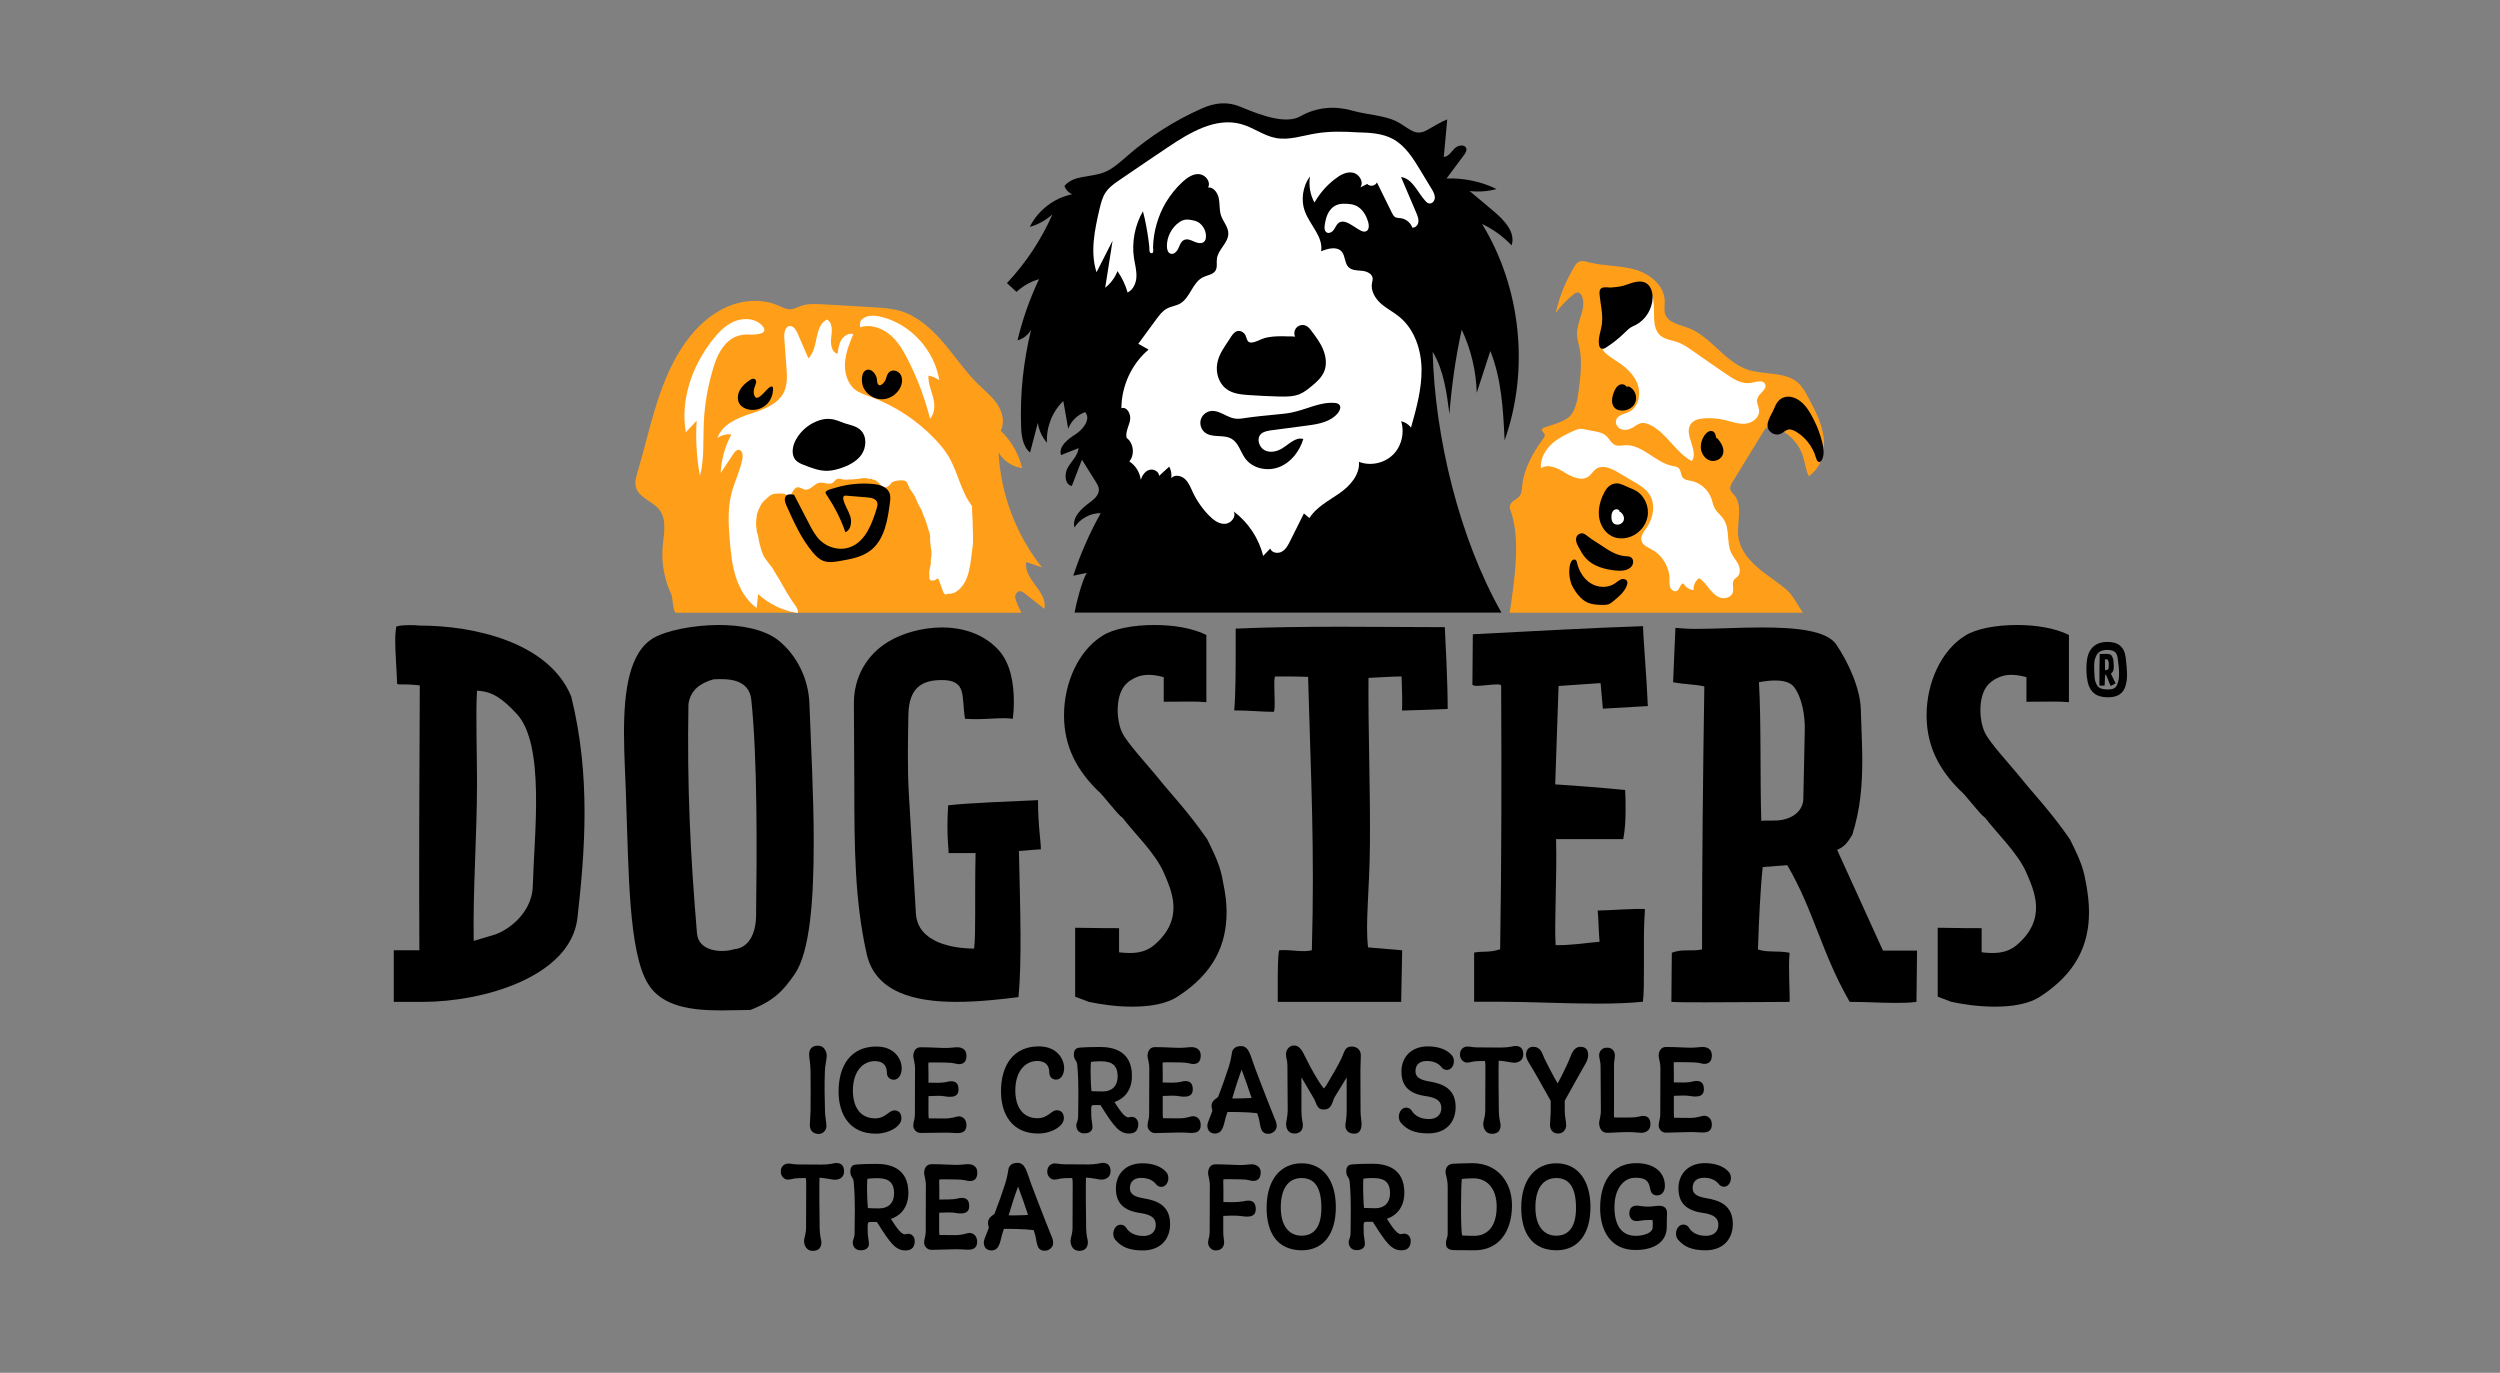 <svg xmlns="http://www.w3.org/2000/svg" xmlns:xlink="http://www.w3.org/1999/xlink" id="Layer_1" x="0px" y="0px" viewBox="0 0 173 95" xml:space="preserve"><rect x="0" y="0" width="173" height="95" fill="#808080" stroke="none"/><g>	<g>		<path d="M56.04,77.86c0-0.21,0.04-0.61,0.05-0.98c0.01-0.46,0.01-2.15,0-2.78c-0.01-0.54-0.1-0.95-0.1-1.12   c0-0.34,0.16-0.62,0.61-0.62c0.46,0,0.61,0.44,0.61,0.72c0,0.18-0.12,0.67-0.13,1.07c-0.03,0.92-0.02,1.84,0.01,2.77   c0.01,0.37,0.09,0.71,0.1,0.99c0,0.24-0.17,0.56-0.55,0.56C56.18,78.46,56.04,78.13,56.04,77.86z"></path>		<path d="M61.37,74.21c0-0.32-0.13-0.78-0.84-0.78c-0.8,0-1.51,0.69-1.51,2.04c0,1.08,0.47,1.92,1.54,1.92   c0.73,0,0.94-0.55,1.33-0.55c0.36,0,0.49,0.26,0.49,0.55c0,0.55-0.85,1.06-1.78,1.06c-1.78,0-2.57-1.3-2.57-2.92   c0-1.82,0.87-3.11,2.61-3.11c1.36,0,1.76,0.98,1.76,1.49c0,0.48-0.24,0.81-0.55,0.81C61.59,74.71,61.37,74.55,61.37,74.21z"></path>		<path d="M63.2,77.92c0-0.32,0.1-0.39,0.11-0.76l0.01-3.19c0.01-0.4-0.12-0.71-0.12-0.89c0-0.25,0.11-0.61,0.51-0.61   c0.36,0,0.65,0.01,1.59,0.05c0.43,0.01,0.75-0.05,0.93-0.05c0.24,0,0.65,0.08,0.65,0.58c0,0.47-0.24,0.59-0.54,0.59   c-0.17,0-0.32-0.11-0.9-0.11l-0.77-0.01c-0.17,0-0.32,0-0.42,0.01c-0.02,0.15,0,0.36,0,0.65l0,0.74c0.28,0.01,0.54,0.01,0.67,0.01   c0.53,0,0.69-0.11,0.87-0.11c0.31,0,0.54,0.11,0.54,0.58c0,0.48-0.39,0.5-0.64,0.5c-0.18,0-0.43-0.08-0.81-0.07l-0.63,0.02l0,1.19   c0,0.17,0.01,0.27,0.02,0.35c0.42,0.01,0.92,0.01,1.08,0.01c0.58,0,0.82-0.15,0.99-0.15c0.31,0,0.54,0.23,0.54,0.61   c0,0.51-0.39,0.55-0.64,0.55c-0.18,0-0.5-0.04-0.94-0.03L63.7,78.4C63.38,78.4,63.2,78.1,63.2,77.92z"></path>		<path d="M72.61,74.2c0-0.32-0.13-0.78-0.84-0.78c-0.8,0-1.51,0.69-1.51,2.04c0,1.08,0.47,1.92,1.54,1.92   c0.73,0,0.94-0.55,1.33-0.55c0.36,0,0.49,0.26,0.49,0.55c0,0.55-0.85,1.06-1.78,1.06c-1.78,0-2.57-1.3-2.57-2.92   c0-1.82,0.87-3.11,2.61-3.11c1.36,0,1.76,0.98,1.76,1.49c0,0.48-0.24,0.81-0.55,0.81C72.83,74.71,72.61,74.54,72.61,74.2z"></path>		<path d="M78.16,77.31c0.35-0.11,0.61,0.16,0.61,0.47c0,0.37-0.15,0.66-0.64,0.66c-0.69,0-1.06-0.51-1.98-1.97H75.7   c-0.14,0-0.19,0.04-0.19,0.28l0.01,0.53c0,0.16,0.08,0.49,0.08,0.74c0,0.19-0.17,0.41-0.56,0.41c-0.35,0-0.56-0.22-0.56-0.56   c0-0.2,0.13-0.24,0.13-0.69c0-1.11,0.06-2.06-0.06-3.46c-0.03-0.39-0.24-0.33-0.24-0.76c0-0.22,0.1-0.39,0.27-0.44   c0.23-0.06,1.25-0.07,1.54-0.07c0.95,0,2.21,0.3,2.21,2c0,1.15-0.69,1.64-1.21,1.81C77.56,76.94,77.87,77.4,78.16,77.31z    M76.32,75.53c0.58,0,1.02-0.33,1.02-1.05c0-0.99-0.69-1.04-1.27-1.04c-0.12,0-0.56,0.02-0.58,0.06   c-0.02,0.19-0.02,0.54-0.02,0.71c0,0.25,0.02,0.96,0.06,1.3C75.7,75.52,76.14,75.53,76.32,75.53z"></path>		<path d="M79.41,77.91c0-0.32,0.1-0.39,0.11-0.76l0.01-3.19c0.01-0.4-0.12-0.71-0.12-0.89c0-0.25,0.11-0.61,0.51-0.61   c0.36,0,0.65,0.01,1.59,0.05c0.43,0.01,0.75-0.05,0.93-0.05c0.24,0,0.65,0.08,0.65,0.58c0,0.47-0.24,0.59-0.54,0.59   c-0.17,0-0.32-0.11-0.9-0.11l-0.77-0.01c-0.17,0-0.32,0-0.42,0.01c-0.02,0.15,0,0.36,0,0.65l0,0.74c0.28,0.01,0.54,0.01,0.67,0.01   c0.53,0,0.69-0.11,0.87-0.11c0.31,0,0.54,0.11,0.54,0.58c0,0.48-0.39,0.5-0.64,0.5c-0.18,0-0.43-0.08-0.81-0.07l-0.63,0.02l0,1.19   c0,0.17,0.01,0.27,0.02,0.35c0.42,0.01,0.92,0.01,1.08,0.01c0.58,0,0.82-0.15,0.99-0.15c0.31,0,0.54,0.23,0.54,0.61   c0,0.51-0.39,0.55-0.64,0.55c-0.18,0-0.5-0.04-0.94-0.03l-1.59,0.04C79.59,78.4,79.41,78.1,79.41,77.91z"></path>		<path d="M87.77,78.46c-0.66,0-0.5-0.7-0.73-1.3l-0.05-0.13c-0.61-0.07-1.56-0.09-2.05-0.08l-0.07,0.21   c-0.19,0.55-0.18,1.28-0.8,1.28c-0.35,0-0.52-0.25-0.52-0.54c0-0.06,0.01-0.16,0.06-0.28l0.28-0.73c0.03-0.08-0.06-0.17-0.05-0.4   c0.02-0.38,0.43-0.51,0.46-0.6c0.27-0.71,0.5-1.34,0.73-2.06c0.17-0.53,0.2-0.92,0.24-1.08c0.11-0.26,0.32-0.36,0.62-0.36   c0.54,0,0.64,0.66,0.93,1.44c0.61,1.63,1.37,3.54,1.47,3.78c0.03,0.08,0.06,0.19,0.06,0.31C88.35,78.19,88.1,78.45,87.77,78.46z    M86.61,75.98c-0.21-0.64-0.44-1.3-0.69-1.96c-0.27,0.74-0.49,1.43-0.65,1.99C85.42,76.03,86.48,75.99,86.61,75.98z"></path>		<path d="M94.17,73.02c0,0.28-0.03,0.73-0.03,1l0.01,2.84c0,0.4,0.07,0.72,0.07,0.9c0,0.25-0.05,0.69-0.5,0.69   c-0.44,0-0.62-0.26-0.62-0.57c0-0.17,0.09-0.44,0.09-0.98l0-2.34l-0.82,1.34c-0.19,0.31-0.17,0.88-0.77,0.88   c-0.5,0-0.48-0.44-0.69-0.78l-0.85-1.45l0,2.34c0,0.54,0.1,0.78,0.1,0.95c0,0.31-0.14,0.6-0.58,0.6c-0.48,0-0.58-0.4-0.58-0.67   c0-0.18,0.11-0.53,0.11-0.93l-0.02-3.11c0-0.37-0.1-0.5-0.1-0.78c0-0.25,0.19-0.6,0.55-0.6c0.32,0,0.51,0.21,0.76,0.74   c0.21,0.41,0.47,0.97,0.99,1.79c0.11,0.17,0.24,0.35,0.32,0.44c0.09-0.08,0.21-0.26,0.3-0.43c0.17-0.28,0.74-1.26,0.88-1.57   c0.27-0.55,0.24-0.9,0.78-0.9C93.99,72.44,94.17,72.74,94.17,73.02z"></path>		<path d="M98.88,77.44c0.51,0,0.86-0.27,0.86-0.76c0-0.45-0.28-0.71-1.02-0.82c-1.2-0.16-1.74-0.69-1.74-1.71   c0-0.97,0.65-1.74,1.83-1.74c0.73,0,1.33,0.22,1.67,0.63c0.1,0.12,0.13,0.27,0.13,0.41c0,0.3-0.21,0.59-0.47,0.59   c-0.13,0-0.28-0.04-0.38-0.18c-0.16-0.21-0.46-0.44-1.03-0.44c-0.53,0-0.78,0.29-0.78,0.71c0,0.38,0.26,0.59,0.93,0.7   c0.98,0.16,1.85,0.52,1.85,1.78c0,1.06-0.68,1.82-1.89,1.82c-0.98,0-1.47-0.27-1.84-0.67c-0.15-0.13-0.2-0.32-0.2-0.48   c0-0.32,0.2-0.63,0.5-0.63c0.17,0,0.32,0.07,0.42,0.25C97.88,77.15,98.24,77.44,98.88,77.44z"></path>		<path d="M101.55,72.42c0.21,0,0.35,0.06,0.73,0.06l1.61,0.01c0.58,0,0.8-0.11,0.98-0.11c0.34,0,0.54,0.18,0.54,0.58   c0,0.44-0.35,0.58-0.64,0.58c-0.17,0-0.69-0.13-1.06-0.14c-0.02,0.15-0.01,2.64,0.01,3.51c0.01,0.54,0.12,0.78,0.12,0.95   c0,0.34-0.15,0.6-0.6,0.6c-0.46,0-0.6-0.42-0.6-0.7c0-0.18,0.14-0.49,0.14-0.89l0.01-2.92c0-0.26,0-0.38-0.03-0.53l-0.52,0.01   c-0.39,0.01-0.45,0.1-0.73,0.1c-0.22,0-0.48-0.22-0.48-0.55C101.03,72.59,101.3,72.42,101.55,72.42z"></path>		<path d="M109.65,73.72c-0.09,0.16-0.9,1.59-1.37,2.45v0.72c0,0.37,0.1,0.71,0.1,0.99c0,0.24-0.18,0.56-0.55,0.56   c-0.43,0-0.57-0.32-0.57-0.6c0-0.21,0.05-0.66,0.05-1.02v-0.64c-0.5-0.88-1.23-2.21-1.47-2.57c-0.1-0.16-0.24-0.4-0.24-0.61   c0-0.29,0.15-0.56,0.48-0.56c0.56,0,0.62,0.44,0.8,0.82c0.13,0.27,0.65,1.29,0.91,1.71c0.23-0.4,0.69-1.36,0.8-1.64   c0.18-0.42,0.29-0.89,0.8-0.89c0.33,0,0.51,0.2,0.51,0.57C109.91,73.27,109.75,73.57,109.65,73.72z"></path>		<path d="M111.75,73.03c0,0.21-0.06,0.35-0.06,0.72l0,2.93c0,0.29-0.02,0.5,0.01,0.65c0.09,0.01,0.94,0,1.13,0   c0.52,0,0.67-0.11,0.84-0.11c0.3,0,0.54,0.11,0.54,0.58c0,0.47-0.39,0.59-0.62,0.59c-0.2,0-0.5-0.05-0.87-0.05   c-0.73,0-1.14,0.05-1.5,0.05c-0.46,0-0.56-0.44-0.56-0.68c0-0.18,0.13-0.49,0.12-0.89l-0.02-3.08c-0.01-0.37-0.1-0.45-0.1-0.73   c0-0.22,0.17-0.51,0.52-0.51C111.59,72.48,111.75,72.78,111.75,73.03z"></path>		<path d="M114.78,77.9c0-0.32,0.1-0.39,0.11-0.76l0.01-3.19c0.01-0.4-0.12-0.71-0.12-0.89c0-0.25,0.11-0.61,0.51-0.61   c0.36,0,0.65,0.01,1.59,0.05c0.43,0.01,0.75-0.05,0.93-0.05c0.24,0,0.65,0.08,0.65,0.58c0,0.47-0.25,0.59-0.54,0.59   c-0.17,0-0.32-0.11-0.9-0.11l-0.77-0.01c-0.17,0-0.32,0-0.42,0.01c-0.02,0.15,0,0.36,0,0.65v0.74c0.28,0.01,0.54,0.01,0.67,0.01   c0.53,0,0.69-0.11,0.87-0.11c0.31,0,0.54,0.11,0.54,0.58c0,0.48-0.39,0.5-0.64,0.5c-0.18,0-0.43-0.08-0.81-0.07l-0.63,0.02V77   c0,0.17,0.01,0.27,0.02,0.35c0.42,0.01,0.92,0.01,1.08,0.01c0.58,0,0.82-0.15,0.99-0.15c0.31,0,0.54,0.23,0.54,0.61   c0,0.51-0.39,0.55-0.64,0.55c-0.18,0-0.5-0.04-0.94-0.03l-1.59,0.04C114.96,78.39,114.78,78.09,114.78,77.9z"></path>		<path d="M54.55,80.52c0.21,0,0.35,0.06,0.73,0.06l1.61,0.01c0.58,0,0.8-0.11,0.98-0.11c0.34,0,0.54,0.18,0.54,0.58   c0,0.44-0.35,0.58-0.64,0.58c-0.17,0-0.69-0.13-1.06-0.14c-0.02,0.15-0.01,2.64,0.01,3.51c0.01,0.54,0.12,0.78,0.12,0.95   c0,0.34-0.15,0.6-0.6,0.6c-0.46,0-0.6-0.42-0.6-0.7c0-0.18,0.14-0.49,0.14-0.89l0.01-2.92c0-0.26,0-0.38-0.03-0.53l-0.52,0.01   c-0.39,0.01-0.45,0.1-0.73,0.1c-0.22,0-0.48-0.22-0.48-0.55C54.03,80.69,54.3,80.52,54.55,80.52z"></path>		<path d="M62.69,85.4c0.35-0.11,0.61,0.16,0.61,0.47c0,0.37-0.15,0.66-0.64,0.66c-0.69,0-1.06-0.51-1.98-1.97h-0.45   c-0.14,0-0.19,0.04-0.19,0.28l0.01,0.53c0,0.16,0.08,0.49,0.08,0.74c0,0.19-0.17,0.41-0.56,0.41c-0.35,0-0.56-0.22-0.56-0.56   c0-0.2,0.13-0.24,0.13-0.69c0-1.11,0.06-2.06-0.06-3.46c-0.03-0.39-0.24-0.33-0.24-0.76c0-0.22,0.1-0.4,0.27-0.44   c0.23-0.06,1.25-0.07,1.54-0.07c0.95,0,2.21,0.3,2.21,2c0,1.15-0.69,1.64-1.21,1.81C62.09,85.03,62.41,85.49,62.69,85.4z    M60.85,83.62c0.58,0,1.02-0.33,1.02-1.05c0-0.99-0.69-1.04-1.27-1.04c-0.12,0-0.56,0.02-0.58,0.06C60,81.78,60,82.14,60,82.3   c0,0.25,0.02,0.96,0.06,1.3C60.23,83.62,60.67,83.62,60.85,83.62z"></path>		<path d="M63.95,86.01c0-0.32,0.1-0.39,0.11-0.76l0.01-3.19c0.01-0.4-0.12-0.71-0.12-0.89c0-0.25,0.11-0.61,0.51-0.61   c0.36,0,0.65,0.01,1.59,0.05c0.43,0.01,0.75-0.05,0.93-0.05c0.24,0,0.65,0.08,0.65,0.58c0,0.47-0.24,0.59-0.54,0.59   c-0.17,0-0.32-0.11-0.9-0.11l-0.77-0.01c-0.17,0-0.32,0-0.42,0.01c-0.02,0.15,0,0.36,0,0.65l0,0.74C65.27,83,65.53,83,65.66,83   c0.53,0,0.69-0.11,0.87-0.11c0.31,0,0.54,0.11,0.54,0.58c0,0.48-0.39,0.5-0.64,0.5c-0.18,0-0.43-0.08-0.81-0.07l-0.63,0.02l0,1.19   c0,0.17,0.01,0.27,0.02,0.35c0.42,0.01,0.92,0.01,1.08,0.01c0.58,0,0.82-0.15,0.99-0.15c0.31,0,0.54,0.23,0.54,0.61   c0,0.51-0.39,0.55-0.64,0.55c-0.18,0-0.5-0.04-0.94-0.03l-1.59,0.04C64.13,86.49,63.95,86.19,63.95,86.01z"></path>		<path d="M72.3,86.55c-0.66,0-0.5-0.7-0.73-1.3l-0.05-0.13c-0.62-0.07-1.56-0.09-2.05-0.08l-0.07,0.21   c-0.19,0.55-0.18,1.28-0.8,1.28c-0.35,0-0.52-0.24-0.52-0.54c0-0.06,0.01-0.16,0.06-0.28l0.28-0.73c0.03-0.08-0.06-0.17-0.05-0.4   c0.02-0.38,0.43-0.51,0.46-0.61c0.27-0.71,0.5-1.34,0.73-2.06c0.17-0.53,0.2-0.92,0.24-1.08c0.11-0.26,0.32-0.36,0.62-0.36   c0.54,0,0.64,0.66,0.93,1.44c0.61,1.63,1.37,3.54,1.47,3.78c0.03,0.08,0.06,0.19,0.06,0.31C72.89,86.28,72.63,86.55,72.3,86.55z    M71.14,84.07c-0.21-0.64-0.44-1.3-0.69-1.96c-0.27,0.74-0.49,1.43-0.65,1.99C69.95,84.12,71.02,84.09,71.14,84.07z"></path>		<path d="M72.99,80.51c0.21,0,0.35,0.06,0.73,0.06l1.61,0.01c0.58,0,0.8-0.11,0.98-0.11c0.34,0,0.54,0.18,0.54,0.58   c0,0.44-0.35,0.58-0.64,0.58c-0.17,0-0.69-0.13-1.06-0.14c-0.02,0.15-0.01,2.64,0.01,3.51c0.01,0.54,0.12,0.78,0.12,0.95   c0,0.34-0.15,0.6-0.6,0.61c-0.46,0-0.6-0.42-0.6-0.7c0-0.18,0.14-0.49,0.14-0.89l0.01-2.92c0-0.26,0-0.38-0.03-0.53l-0.52,0.01   c-0.39,0.01-0.45,0.1-0.73,0.1c-0.22,0-0.48-0.22-0.48-0.55C72.47,80.69,72.74,80.51,72.99,80.51z"></path>		<path d="M79.12,85.53c0.51,0,0.86-0.27,0.86-0.76c0-0.45-0.28-0.71-1.02-0.82c-1.2-0.16-1.74-0.69-1.74-1.71   c0-0.97,0.65-1.74,1.83-1.74c0.73,0,1.33,0.22,1.67,0.63c0.1,0.12,0.13,0.27,0.13,0.41c0,0.3-0.21,0.59-0.47,0.59   c-0.13,0-0.28-0.04-0.38-0.18c-0.16-0.21-0.47-0.44-1.03-0.44c-0.53,0-0.78,0.29-0.78,0.71c0,0.38,0.26,0.59,0.93,0.7   c0.99,0.16,1.85,0.52,1.85,1.79c0,1.06-0.68,1.82-1.89,1.82c-0.98,0-1.47-0.27-1.84-0.67c-0.15-0.13-0.2-0.32-0.2-0.48   c0-0.32,0.2-0.63,0.5-0.63c0.17,0,0.32,0.07,0.42,0.25C78.11,85.24,78.48,85.53,79.12,85.53z"></path>		<path d="M84.66,81.61c-0.02,0.15,0,0.36,0,0.65l0,0.92c0.25,0.01,0.5,0.01,0.63,0.01c0.65,0,0.91-0.11,1.07-0.11   c0.32,0,0.54,0.14,0.54,0.6c0,0.48-0.39,0.51-0.63,0.51c-0.18,0-0.51-0.08-1.03-0.07l-0.59,0.02l0,1.12   c0,0.37,0.06,0.51,0.06,0.72c0,0.24-0.14,0.55-0.58,0.55c-0.33,0-0.53-0.3-0.53-0.52c0-0.28,0.1-0.36,0.11-0.73l0.01-3.21   c0.01-0.4-0.12-0.71-0.12-0.89c0-0.25,0.11-0.61,0.5-0.61c0.37,0,0.69,0.01,1.63,0.05c0.39,0.01,0.7-0.05,0.89-0.05   c0.27,0,0.62,0.15,0.62,0.54c0,0.46-0.22,0.61-0.53,0.61c-0.18,0-0.32-0.11-0.85-0.11l-0.77-0.01   C84.94,81.6,84.76,81.6,84.66,81.61z"></path>		<path d="M87.65,83.58c0-1.94,0.96-3.08,2.43-3.08c1.46,0,2.36,1.16,2.36,3.03c0,1.8-0.81,2.99-2.36,2.99   C88.38,86.51,87.65,85.3,87.65,83.58z M88.63,83.55c0,1.31,0.59,1.96,1.44,1.96c0.95,0,1.37-0.73,1.37-1.92   c0-1.36-0.43-2.07-1.37-2.07C89.12,81.53,88.63,82.29,88.63,83.55z"></path>		<path d="M97.01,85.39c0.35-0.11,0.61,0.16,0.61,0.47c0,0.37-0.15,0.66-0.64,0.66c-0.69,0-1.06-0.51-1.98-1.97h-0.45   c-0.14,0-0.19,0.04-0.19,0.28l0.01,0.53c0,0.16,0.08,0.49,0.08,0.74c0,0.19-0.17,0.41-0.56,0.41c-0.35,0-0.56-0.22-0.56-0.56   c0-0.2,0.13-0.24,0.13-0.69c0-1.11,0.06-2.06-0.06-3.46c-0.03-0.39-0.24-0.33-0.24-0.76c0-0.22,0.1-0.39,0.27-0.44   c0.23-0.06,1.25-0.07,1.54-0.07c0.95,0,2.21,0.3,2.21,2c0,1.15-0.69,1.64-1.21,1.81C96.41,85.02,96.73,85.48,97.01,85.39z    M95.17,83.61c0.58,0,1.02-0.33,1.02-1.05c0-0.99-0.69-1.04-1.27-1.04c-0.12,0-0.56,0.02-0.58,0.06   c-0.01,0.19-0.01,0.54-0.01,0.71c0,0.25,0.02,0.96,0.06,1.3C94.55,83.6,94.99,83.61,95.17,83.61z"></path>		<path d="M104.63,83.41c0,1.79-0.89,3.11-2.59,3.11l-1.4-0.01c-0.58,0-0.58-0.34-0.58-0.49c0-0.27,0.12-0.36,0.12-0.67l0-3.22   c0-0.55-0.15-0.86-0.15-1.02c0-0.31,0.17-0.56,0.53-0.58c0.22-0.01,0.95-0.04,1.32-0.04C103.65,80.49,104.63,81.82,104.63,83.41z    M101.18,85.49c0.1,0.02,0.67,0.03,0.84,0.03c0.86,0,1.55-0.6,1.55-2.02c0-1.25-0.66-1.96-1.6-1.96c-0.24,0-0.65,0.02-0.81,0.04   C101.1,81.89,101.06,85.05,101.18,85.49z"></path>		<path d="M105.27,83.58c0-1.94,0.96-3.08,2.43-3.08c1.46,0,2.36,1.16,2.36,3.03c0,1.8-0.81,2.99-2.36,2.99   C106,86.51,105.27,85.29,105.27,83.58z M106.25,83.55c0,1.31,0.59,1.96,1.44,1.96c0.95,0,1.37-0.73,1.37-1.92   c0-1.36-0.43-2.07-1.37-2.07C106.74,81.53,106.25,82.29,106.25,83.55z"></path>		<path d="M115.34,84.88c0.02,0.97-0.75,1.62-2.17,1.62c-1.72,0-2.44-1.35-2.44-2.9c0-1.79,0.8-3.11,2.51-3.11   c1.28,0,1.97,0.68,1.97,1.56c0,0.44-0.23,0.67-0.54,0.67c-0.22,0-0.41-0.09-0.48-0.46c-0.1-0.62-0.4-0.76-1.04-0.76   c-0.74,0-1.43,0.69-1.43,2.03c0,1.23,0.47,1.99,1.47,1.99c0.61,0,1.12-0.22,1.17-0.52c0.02-0.18,0.02-0.46-0.01-0.58l-0.45,0.01   c-0.32,0.01-0.42,0.07-0.68,0.07c-0.17,0-0.47-0.13-0.47-0.53c0-0.48,0.33-0.54,0.52-0.54c0.2,0,0.42,0.07,0.73,0.07   c0.29,0,0.61-0.06,0.82-0.06c0.32,0,0.54,0.14,0.54,0.52C115.36,84.12,115.33,84.58,115.34,84.88z"></path>		<path d="M118.05,85.52c0.51,0,0.86-0.27,0.86-0.76c0-0.45-0.28-0.71-1.02-0.82c-1.2-0.16-1.74-0.69-1.74-1.71   c0-0.97,0.65-1.74,1.83-1.74c0.73,0,1.33,0.22,1.67,0.63c0.1,0.12,0.13,0.27,0.13,0.41c0,0.3-0.2,0.59-0.46,0.59   c-0.13,0-0.28-0.04-0.38-0.18c-0.16-0.21-0.47-0.44-1.03-0.44c-0.53,0-0.78,0.29-0.78,0.71c0,0.38,0.26,0.59,0.93,0.7   c0.98,0.16,1.85,0.52,1.85,1.79c0,1.06-0.68,1.82-1.89,1.82c-0.98,0-1.47-0.27-1.84-0.67c-0.15-0.13-0.2-0.32-0.2-0.48   c0-0.32,0.2-0.63,0.5-0.63c0.17,0,0.32,0.07,0.42,0.25C117.04,85.23,117.4,85.52,118.05,85.52z"></path>	</g></g><g>	<g>		<path fill="#FF9E18" d="M122.57,40c-1.03-0.73-2.14-1.63-2.28-2.9c-0.11-0.98,0.35-2.13-0.29-2.86c-0.09-0.11-0.21-0.2-0.25-0.33   c-0.07-0.2,0.05-0.41,0.16-0.59c0.7-1.15,1.41-2.29,2.11-3.44c0.08-0.13,0.17-0.26,0.3-0.32c0.12-0.05,0.26-0.02,0.39,0.01   c0.95,0.26,1.75,1.04,2.05,1.99c0.15,0.46,0.19,0.96,0.41,1.39c0.83-0.55,1.15-1.66,1.03-2.66c-0.12-1-0.6-1.91-1.07-2.79   c-0.18-0.34-0.37-0.69-0.65-0.96c-0.9-0.86-2.36-0.57-3.54-0.96c-1.61-0.54-2.57-2.34-4.17-2.91c-0.59-0.21-1.36-0.35-1.55-0.96   c-0.08-0.28-0.01-0.57-0.02-0.86c-0.01-1.09-1.03-1.91-2.07-2.2c-1.03-0.29-2.14-0.23-3.18-0.5c-0.24-0.06-0.5-0.14-0.72-0.02   c-0.13,0.07-0.21,0.2-0.28,0.32c-0.6,0.98-1.04,2.07-1.29,3.2c0.36-0.49,0.78-0.93,1.26-1.3c0.09-0.07,0.19-0.13,0.3-0.11   c0.11,0.02,0.18,0.12,0.23,0.21c0.4,0.83-0.35,1.77-0.32,2.7c0.01,0.31,0.1,0.61,0.17,0.91c0.19,0.94,0.08,1.9-0.04,2.85   c-0.08,0.62-0.16,1.26-0.52,1.77c-0.33,0.46-1.14,0.65-1.92,0.92c-0.1,0.04-0.15,0.17-0.08,0.25c0.15,0.21,0.26,0.23,0.04,0.52   c-0.72,0.98-1.34,2.09-1.45,3.31c-0.02,0.21-0.03,0.43-0.14,0.6c-0.2,0.29-0.66,0.39-0.71,0.74c-0.02,0.13,0.03,0.25,0.07,0.37   c0.7,1.96,0.23,4.95-0.08,7.01h20.29c-0.37-0.53-0.67-1.2-1.16-1.62C123.27,40.51,122.92,40.25,122.57,40z"></path>		<path fill="#FFFFFF" d="M110.87,22.83c-0.08,0.42-0.19,0.88-0.01,1.27c0.15,0.33,0.47,0.53,0.77,0.73   c0.65,0.42,1.32,0.9,1.64,1.62s0.16,1.71-0.54,2.05c-0.33,0.16-0.78,0.21-0.89,0.56c-0.09,0.26,0.1,0.56,0.36,0.65   c0.26,0.09,0.54,0.02,0.78-0.12c0.18-0.11,0.35-0.25,0.55-0.3c0.23-0.06,0.48,0.02,0.69,0.13c1.13,0.57,1.73,1.89,2.85,2.49   c0.51-0.72-0.57-1.82-0.08-2.55c0.2-0.3,0.59-0.39,0.94-0.41c0.47-0.03,0.94,0,1.4,0.11c0.48,0.11,0.95,0.3,1.44,0.26   s1-0.42,0.96-0.92c-0.02-0.27-0.2-0.53-0.13-0.79c0.1-0.4,0.7-0.65,0.55-1.02c-0.14-0.33-0.62-0.17-0.96-0.1   c-0.63,0.13-1.24-0.26-1.78-0.63c-0.75-0.52-1.51-1.04-2.26-1.57c-0.36-0.25-0.72-0.5-1.14-0.64c-0.37-0.12-0.78-0.16-1.09-0.41   c-0.91-0.74-0.02-2.55-0.93-3.3c-0.41-0.34-1.02-0.28-1.53-0.12c-0.3,0.09-0.59,0.2-0.89,0.27c-0.17,0.04-0.41,0.04-0.56,0.15   c-0.18,0.14-0.09,0.4-0.07,0.59c0.03,0.31,0.04,0.63,0.03,0.95C110.97,22.14,110.93,22.49,110.87,22.83z"></path>		<path d="M122.57,29.93c0.19,0.15,0.46,0.18,0.67,0.08c0.19-0.09,0.34-0.26,0.54-0.29c0.16-0.02,0.31,0.05,0.45,0.12   c0.69,0.39,1.22,1.07,1.44,1.85c0.04,0.13,0.1,0.29,0.23,0.28c0.08-0.01,0.14-0.08,0.18-0.16c0.18-0.36,0.12-0.8,0.02-1.19   c-0.14-0.56-0.34-1.11-0.61-1.62c-0.23-0.45-0.49-0.91-0.89-1.22c-0.29-0.23-0.67-0.39-1.05-0.31c-0.43,0.08-0.64,0.44-0.79,0.82   C122.56,28.78,121.98,29.48,122.57,29.93z"></path>		<path d="M110.72,20.06c-0.04,0.1-0.04,0.21-0.03,0.32c0.06,0.68,0.25,1.36,0.16,2.04c-0.06,0.48-0.27,0.95-0.2,1.42   c0.01,0.1,0.05,0.21,0.14,0.27c0.12,0.07,0.27,0,0.38-0.08c0.45-0.29,0.87-0.63,1.26-1.01c0.13-0.12,0.25-0.25,0.4-0.35   c0.12-0.08,0.26-0.13,0.39-0.2c0.68-0.36,1.13-1.12,1.14-1.89c0-0.37-0.12-0.77-0.42-0.97c-0.23-0.15-0.53-0.15-0.8-0.09   s-0.52,0.17-0.79,0.25c-0.3,0.08-0.61,0.11-0.91,0.13C111.22,19.89,110.82,19.81,110.72,20.06z"></path>		<path d="M112.54,26.76c-0.08-0.18-0.34-0.21-0.51-0.11c-0.17,0.1-0.27,0.29-0.34,0.47c-0.15,0.36-0.23,0.84,0.05,1.11   c0.12,0.12,0.3,0.17,0.47,0.18c0.37,0.02,0.77-0.17,0.93-0.51c0.21-0.42-0.01-0.99-0.44-1.16"></path>		<path d="M118.76,30.34c-0.02-0.19-0.06-0.4-0.23-0.49c-0.2-0.1-0.43,0.07-0.56,0.25c-0.2,0.29-0.32,0.65-0.26,1   c0.06,0.35,0.3,0.67,0.63,0.77c0.33,0.1,0.74-0.07,0.87-0.39c0.17-0.41-0.11-0.87-0.41-1.19"></path>		<path fill="#FFFFFF" d="M107.47,30.64c-0.52,0.44-0.9,1.09-0.84,1.77c0.49-0.34,1.14-0.03,1.65,0.29c0.5,0.31,1.17,0.62,1.65,0.27   c0.19-0.14,0.31-0.37,0.5-0.51c0.46-0.33,1.08-0.05,1.56,0.24c0.36,0.21,0.72,0.42,1.07,0.63c0.41,0.24,0.83,0.49,1.08,0.88   c0.44,0.68,0.28,1.62-0.18,2.29c-0.19,0.28-0.45,0.58-0.37,0.91c0.08,0.33,0.45,0.47,0.74,0.63c0.72,0.4,1.2,1.21,1.2,2.04   c0,0.2-0.02,0.41,0.06,0.59s0.32,0.32,0.48,0.2c0.19-0.13,0.21-0.51,0.43-0.49c0.14,0.25,0.41,0.43,0.7,0.46   c-0.04-0.32,0.12-0.66,0.38-0.83c0.29,0.18,0.5,0.47,0.71,0.74c0.22,0.27,0.47,0.53,0.8,0.62c0.33,0.09,0.75-0.07,0.83-0.4   c0.07-0.29-0.1-0.63,0.09-0.87c0.06-0.08,0.16-0.13,0.23-0.2c0.21-0.21,0.18-0.58,0.05-0.85c-0.13-0.27-0.35-0.5-0.48-0.77   c-0.35-0.72-0.09-1.65-0.52-2.32c-0.18-0.29-0.48-0.5-0.64-0.8c-0.11-0.21-0.15-0.44-0.22-0.66c-0.22-0.61-0.76-1.09-1.39-1.22   c-0.21-0.04-0.45-0.06-0.59-0.23c-0.16-0.19-0.11-0.51-0.3-0.67c-0.1-0.09-0.25-0.1-0.38-0.13c-1.21-0.21-2.11-1.52-3.33-1.44   c-0.21,0.01-0.43,0.07-0.64,0c-0.31-0.11-0.44-0.48-0.7-0.69c-0.2-0.16-0.47-0.22-0.72-0.27c-0.24-0.05-0.49-0.09-0.73-0.14   c-0.17-0.03-0.33-0.06-0.49,0c-0.37,0.14-0.74,0.33-1.08,0.51C107.88,30.34,107.66,30.48,107.47,30.64z"></path>		<path d="M100.15,8.26c-0.08,0.87-0.16,1.73-0.24,2.6c0.33-0.02,0.52-0.36,0.75-0.59c0.23-0.23,0.72-0.31,0.81,0.01   c0.04,0.17-0.07,0.33-0.17,0.46c-0.4,0.54-0.8,1.07-1.2,1.61c1.19-0.04,2.39,0.21,3.46,0.73c-0.6,0.17-1.24,0.21-1.86,0.14   c0.57,0.48,1.14,0.96,1.7,1.43c0.71,0.6,1.5,1.45,1.2,2.33c-0.58-0.62-1.28-1.12-2.04-1.48c2.7,4.41,3.29,10.09,1.56,14.97   c-0.1-2.09-0.21-4.24-0.99-6.18c-0.31,0.96-0.63,1.93-0.94,2.89c-0.04-1.51-0.4-3.01-1.04-4.37c-0.42,1.92-0.7,3.87-0.85,5.84   c-0.19-1.49-0.39-3.03-1.16-4.31c0.15,5.92,1.85,12.92,4.76,18.05H74.36c0.13-0.7,0.49-2.13,0.84-2.75   c-0.31,0.07-0.62,0.13-0.93,0.2c0.49-1.5,1.13-2.95,1.9-4.33c-0.72-0.01-1.43,0.38-1.82,0.99c-0.17-0.7,0.47-1.3,1.05-1.72   c0.32-0.23,0.68-0.55,0.64-0.95c-0.02-0.17-0.11-0.32-0.2-0.47c-0.32-0.52-0.65-1.03-0.97-1.55c-0.23,0.61-0.47,1.21-0.7,1.82   c-0.5-0.1-0.53-0.85-0.27-1.29c0.26-0.44,0.69-0.82,0.74-1.33c-0.41,0.16-0.82,0.32-1.22,0.48c-0.18-0.61,0.48-1.1,1.01-1.44   c0.53-0.34,1.08-1.06,0.66-1.53c-0.53,0.18-0.97,0.62-1.17,1.15c-0.11-0.64-0.23-1.28-0.34-1.92c-0.77,0.74-1.19,1.82-1.13,2.89   c-0.34-0.39-0.56-0.87-0.63-1.38c-0.18,0.68-0.36,1.37-0.54,2.05c-0.51-0.42-0.6-1.16-0.62-1.83c-0.08-2.24,0.16-4.48,0.69-6.65   c-0.21,0.35-0.55,0.62-0.94,0.72c0.35-1.46,0.85-2.88,1.49-4.23c-0.58,0.16-1.12,0.47-1.56,0.88c-0.22-0.2-0.44-0.4-0.66-0.61   c1.31-1.39,2.38-3.01,3.15-4.76c-0.45,0.41-0.99,0.71-1.57,0.87c0.57-1.15,1.69-2.01,2.94-2.26c-0.25-0.1-0.45-0.31-0.54-0.57   c0.61-0.75,1.78-0.59,2.68-0.92c0.65-0.24,1.17-0.73,1.69-1.18c1.54-1.34,3.29-2.45,5.15-3.27c0.9-0.4,1.78-0.49,2.69-0.1   c1.53,0.65,3.16,1.19,4.11,0.65c1.23-0.7,2.52-0.71,3.66-0.38c0.87,0.25,2.13,0.31,2.96,0.71c0.39,0.19,0.72,0.47,1.11,0.67   c0.33,0.17,0.64,0.16,0.97-0.01C99.15,8.79,99.61,8.48,100.15,8.26z"></path>		<path d="M111.02,34.07c-0.27,0.51-0.43,1.09-0.37,1.66s0.39,1.13,0.9,1.38c0.34,0.17,0.74,0.18,1.1,0.09   c0.67-0.17,1.23-0.75,1.36-1.44c0.13-0.69-0.2-1.45-0.8-1.8c-0.13-0.08-0.27-0.13-0.41-0.19c-0.29-0.11-0.63-0.33-0.95-0.32   C111.45,33.48,111.21,33.71,111.02,34.07z"></path>		<path fill="#FFFFFF" d="M112.07,35.36c-0.07-0.15-0.29-0.15-0.41-0.04c-0.12,0.11-0.15,0.29-0.15,0.45c0,0.14,0.02,0.28,0.1,0.39   c0.19,0.26,0.66,0.15,0.75-0.15c0.1-0.3-0.17-0.65-0.48-0.68c-0.02,0-0.05,0-0.06,0.02c-0.01,0.02,0.02,0.05,0.03,0.03"></path>		<path d="M109.22,37.83c0.15,0.28,0.3,0.56,0.52,0.8c0.51,0.56,1.3,0.77,2.05,0.85c0.41,0.04,0.9,0.02,1.14-0.32   c0.12-0.18,0.12-0.47-0.06-0.59c-0.11-0.08-0.26-0.07-0.39-0.08c-0.65-0.05-1.2-0.43-1.72-0.78c-0.27-0.18-0.55-0.34-0.81-0.54   c-0.17-0.13-0.38-0.34-0.62-0.24C108.93,37.1,109.05,37.53,109.22,37.83z"></path>		<path fill="#FFFFFF" d="M92.3,15.9c0.12-0.17,0.19-0.39,0.37-0.5c0.26-0.16,0.6,0.01,0.86,0.17c0.16,0.1,0.33,0.21,0.49,0.31   c0.17,0.1,0.37,0.21,0.54,0.11c0.19-0.11,0.18-0.4,0.12-0.62c-0.11-0.39-0.32-0.78-0.65-1.02c-0.31-0.23-0.72-0.26-1.09-0.25   c-0.7,0.01-1.09,0.53-1.22,1.2c-0.04,0.2-0.13,0.56,0.02,0.73C91.91,16.23,92.19,16.06,92.3,15.9z"></path>		<path fill="#FFFFFF" d="M81.63,15.36c-0.55,0.37-0.9,1.04-0.88,1.71c0.01,0.19,0.06,0.41,0.24,0.48c0.23,0.09,0.45-0.14,0.55-0.36   s0.18-0.49,0.41-0.59c0.23-0.1,0.48,0.03,0.71,0.13c0.23,0.1,0.53,0.16,0.69-0.03c0.07-0.08,0.1-0.2,0.1-0.31   c0.02-0.33-0.13-0.66-0.36-0.88c-0.24-0.23-0.52-0.27-0.83-0.31C82.03,15.17,81.82,15.23,81.63,15.36z"></path>		<path fill="#FFFFFF" d="M81.84,12.58c0.32-0.29,0.72-0.57,1.15-0.53s0.82,0.54,0.61,0.92c0.38-0.03,0.66,0.37,0.74,0.75   c0.08,0.38,0.03,0.78,0.14,1.15c0.14,0.45,0.52,0.82,0.52,1.29c0,0.65-0.71,1.1-0.79,1.74c-0.04,0.28,0.05,0.59-0.1,0.83   c-0.17,0.28-0.55,0.3-0.85,0.45c-0.74,0.35-0.89,1.42-1.6,1.83c-0.29,0.16-0.63,0.19-0.92,0.35c-0.31,0.17-0.52,0.46-0.73,0.74   c-0.41,0.56-0.83,1.12-1.24,1.69c0.24,0.13,0.47,0.27,0.71,0.4c-1.17,0.99-1.87,2.51-1.88,4.06c0.39-0.14,0.68,0.42,0.6,0.83   s-0.33,0.81-0.24,1.22c0.49,0.36,0.58,1.16,0.19,1.63c0.43,0.28,0.73,0.76,0.79,1.27c0.1-0.3,0.29-0.59,0.58-0.68   c0.29-0.1,0.68,0.1,0.69,0.41c0.23-0.21,0.47-0.43,0.7-0.64c0.13,0.24,0.18,0.52,0.14,0.79c0.25-0.26,0.69-0.17,0.95,0.07   c0.26,0.24,0.39,0.59,0.54,0.91c0.29,0.61,0.68,1.17,1.15,1.64c0.3,0.3,0.66,0.57,1.08,0.55c0.41-0.02,0.8-0.49,0.6-0.86   c1,0.75,1.74,1.85,2.04,3.08c0.16-0.17,0.33-0.34,0.49-0.51c0.11,0.31,0.54,0.37,0.81,0.21c0.28-0.16,0.44-0.47,0.58-0.76   c0.31-0.63,0.62-1.25,0.94-1.88c0.13,0.11,0.25,0.21,0.38,0.32c0.48-0.76,1.32-1.19,2.06-1.7s1.44-1.29,1.37-2.19   c0.78,0.3,1.72,0.11,2.33-0.47c0.61-0.58,0.84-1.53,0.59-2.34c0.27,0.06,0.52,0.22,0.68,0.44c0.37-1.31,0.74-2.65,0.73-4.01   s-0.48-2.79-1.53-3.65c-0.41-0.34-0.9-0.58-1.29-0.93s-0.71-0.88-0.61-1.41c0.02-0.1,0.05-0.21,0.05-0.31   c-0.02-0.34-0.41-0.51-0.74-0.54c-0.33-0.03-0.71-0.02-0.94-0.26c-0.27-0.28-0.21-0.76-0.46-1.06c-0.33-0.39-0.95-0.23-1.43-0.03   c0.16-0.99-0.75-1.79-1.11-2.73c-0.31-0.8-0.17-1.77,0.34-2.45c-0.1,0.62,0.01,1.26,0.31,1.81c0.36-0.64,0.85-1.2,1.43-1.64   c0.36-0.28,0.79-0.52,1.23-0.43s0.78,0.65,0.51,1.02c0.16-0.08,0.32-0.16,0.48-0.24c0.18,0.21,0.57,0.14,0.67-0.11   c0.35,0.7,0.69,1.41,1.04,2.11c0.05,0.1,0.11,0.21,0.2,0.28c0.12,0.08,0.28,0.07,0.42,0.09c0.35,0.05,0.67,0.31,0.79,0.65   c0.21,0.03,0.4-0.18,0.42-0.39c0.03-0.21-0.06-0.42-0.14-0.62c-0.35-0.83-0.71-1.66-1.06-2.49c0.79,0.11,1.13,1.04,1.67,1.64   c0.08,0.09,0.17,0.18,0.29,0.19c0.21,0.03,0.38-0.2,0.38-0.41c0-0.21-0.11-0.41-0.22-0.59c-0.26-0.43-0.52-0.86-0.78-1.29   c-0.5-0.83-1.05-1.71-1.9-2.17c-0.74-0.4-1.6-0.44-2.44-0.46C93,9.1,92,9.07,91.02,9.24c-0.91,0.15-1.82,0.48-2.73,0.31   c-0.85-0.16-1.56-0.73-2.39-0.96c-1.77-0.5-3.57,0.58-5.1,1.61c-1.1,0.74-2.2,1.48-3.29,2.23c-0.37,0.25-0.76,0.52-1.01,0.9   c-0.23,0.35-0.32,0.76-0.42,1.16c-0.33,1.43-0.65,2.95-0.2,4.35c0.37-0.73,0.74-1.45,1.11-2.18c-0.17,1.08-0.34,2.17-0.51,3.25   c0.38-0.3,0.68-0.7,0.85-1.15c0.31,0.45,0.55,0.95,0.7,1.48c0.39-0.18,0.59-0.65,0.61-1.08c0.02-0.44-0.1-0.87-0.17-1.3   c-0.16-1.11,0.06-2.27,0.62-3.24c0.17,0.64,0.29,1.29,0.38,1.95c0.02,0.16,0.04,0.33,0.06,0.49c0.01,0.1-0.01,0.34,0.06,0.42   c0.04,0.05,0.15,0.06,0.19,0c0.05-0.07,0.01-0.28,0.01-0.37c0.03-1.09,0.34-2.18,0.9-3.12C81.01,13.47,81.39,12.99,81.84,12.58z"></path>		<path d="M109.4,41.38c0.16,0.15,0.34,0.27,0.54,0.35c0.29,0.11,0.61,0.12,0.92,0.13c0.16,0,0.32,0,0.47-0.05   c0.11-0.05,0.21-0.12,0.3-0.2c0.38-0.31,0.78-0.64,0.95-1.1c0.03-0.09,0.06-0.19,0.02-0.28c-0.06-0.15-0.27-0.2-0.42-0.14   s-0.27,0.18-0.41,0.27c-0.49,0.35-1.19,0.32-1.7,0c-0.29-0.18-0.53-0.45-0.69-0.76c-0.09-0.15-0.15-0.32-0.21-0.49   c-0.04-0.11-0.04-0.34-0.17-0.38c-0.32-0.09-0.39,0.48-0.4,0.67c-0.03,0.34,0.03,0.69,0.14,1.02   C108.9,40.77,109.12,41.11,109.4,41.38z"></path>		<path d="M84.87,26.92c0.44,0.33,1.01,0.38,1.56,0.42c0.7,0.05,1.41,0.08,2.12,0.1c0.46,0.01,0.94,0.01,1.37-0.16   c0.32-0.13,0.59-0.35,0.86-0.57c0.34-0.28,0.68-0.59,0.85-1c0.2-0.47,0.13-1.02-0.06-1.5c-0.19-0.48-0.5-0.89-0.81-1.3   c-0.1-0.14-0.21-0.28-0.37-0.36c-0.21-0.11-0.48-0.06-0.65,0.1s-0.22,0.44-0.12,0.66c-0.02-0.04-0.45-0.03-0.51-0.03   c-0.18-0.01-0.36-0.02-0.53-0.01c-0.34,0-0.69,0.03-1.02,0.11c-0.31,0.08-0.6,0.28-0.91,0.32c-0.37,0.05-0.35-0.27-0.47-0.51   c-0.1-0.2-0.37-0.35-0.59-0.27c-0.22,0.08-0.36,0.32-0.48,0.51c-0.35,0.54-0.78,1.08-0.88,1.74   C84.12,25.8,84.34,26.53,84.87,26.92z"></path>		<path fill="#FF9E18" d="M45.86,37.78c0.08-0.85,0.29-1.8-0.21-2.48c-0.46-0.62-1.43-0.83-1.64-1.58c-0.1-0.36,0.01-0.74,0.12-1.09   c0.91-3.08,1.46-6.38,3.34-8.98c0.73-1.01,1.66-1.89,2.79-2.39c1.12-0.51,2.45-0.61,3.59-0.12c0.28,0.12,0.56,0.28,0.87,0.26   c0.24-0.01,0.46-0.14,0.68-0.22c0.5-0.18,1.04-0.15,1.57-0.12c1.14,0.07,2.28,0.13,3.42,0.2c0.66,0.04,1.33,0.08,1.96,0.27   c1.18,0.37,2.14,1.25,2.95,2.2c0.81,0.95,1.51,2,2.4,2.87c0.46,0.45,0.97,0.85,1.32,1.38c0.35,0.53,0.53,1.25,0.23,1.83   c0.73,0.69,1.25,1.6,1.48,2.58c-0.67-0.09-1.28-0.49-1.63-1.08c0.15,2.89,1.22,5.72,3.01,7.96c-0.36-0.13-0.73-0.26-1.09-0.38   c-0.22,1.18,1.51,2.07,1.25,3.24c-0.46-0.36-0.92-0.72-1.38-1.08c-0.08-0.06-0.17-0.13-0.27-0.14c-0.2-0.02-0.37,0.19-0.37,0.4   c-0.01,0.21,0.34,0.91,0.44,1.09H46.76c-0.2-0.09-0.21-1.07-0.3-1.26c-0.15-0.32-0.28-0.65-0.37-0.99   C45.87,39.39,45.79,38.58,45.86,37.78z"></path>		<path d="M83.09,29.05c-0.08,0.31,0.03,0.67,0.28,0.87c0.51,0.42,1.32,0.11,1.88,0.46c0.46,0.28,0.59,0.89,0.91,1.33   c0.51,0.72,1.55,0.93,2.36,0.61c0.82-0.32,1.41-1.09,1.67-1.94c-0.52-0.16-0.98,0.35-1.45,0.64c-0.37,0.23-0.85,0.34-1.24,0.13   c-0.38-0.21-0.56-0.8-0.25-1.11c0.18-0.18,0.45-0.22,0.7-0.26c0.83-0.11,1.66-0.22,2.49-0.33c0.79-0.1,1.66-0.25,2.16-0.89   c0.12-0.16,0.21-0.39,0.09-0.54c-0.08-0.11-0.23-0.13-0.36-0.14c-1-0.07-1.93,0.46-2.92,0.66c-0.32,0.07-0.64,0.1-0.96,0.13   c-0.84,0.08-1.68,0.16-2.52,0.29c-0.26,0.04-0.5,0.02-0.74-0.06c-0.4-0.14-0.75-0.41-1.18-0.46   C83.62,28.39,83.21,28.63,83.09,29.05z"></path>		<path fill="#FFFFFF" d="M54.79,41.55c-0.43-0.63-0.76-1.33-1.18-1.97c-0.05-0.07-0.08-0.14-0.12-0.21   c-0.05-0.11-0.14-0.18-0.21-0.28c-0.11-0.14-0.21-0.29-0.32-0.43c-0.23-0.31-0.32-0.76-0.42-1.13c-0.04-0.15-0.05-0.29-0.08-0.45   c-0.02-0.1-0.07-0.19-0.09-0.29c-0.01-0.08,0-0.16-0.02-0.24c-0.06-0.28-0.02-0.53,0.01-0.82c0.03-0.27,0.18-0.58,0.31-0.81   c0.13-0.24,0.31-0.35,0.5-0.53c0.14-0.14,0.32-0.23,0.53-0.23c0.21,0,0.45-0.04,0.64,0.04c0.09,0.04,0.16,0.06,0.25,0.08   c0.05,0.01,0.04,0.07,0.11,0.04c0.03-0.02,0.06-0.12,0.08-0.16c0.08-0.17,0.24-0.47,0.47-0.44c0.24,0.03,0.4,0.24,0.67,0.14   c0.26-0.09,0.42-0.31,0.67-0.42c0.21-0.09,0.43-0.02,0.64,0.02c0.08,0.01,0.24,0.02,0.32-0.01c0.16-0.06,0.26-0.29,0.43-0.32   c0.11-0.02,0.22,0.02,0.32,0.05c0.09,0.02,0.19,0.01,0.28,0.01c0.27,0,0.52-0.02,0.78-0.05c0.17-0.02,0.32-0.06,0.5-0.06   c0.1,0,0.17,0.04,0.27,0.06c0.05,0.01,0.11-0.02,0.16-0.01c0.05,0.01,0.05,0.04,0.1,0.06c0.06,0.02,0.1,0,0.17,0.04   c0.05,0.03,0.11,0.08,0.16,0.11c0.14,0.09,0.23,0.26,0.37,0.34c0.11,0.06,0.19,0.07,0.29,0.02c0.07-0.04,0.16-0.1,0.21-0.16   c0.06-0.07,0.1-0.15,0.19-0.19c0.08-0.04,0.19-0.06,0.28-0.08c0.16-0.04,0.52-0.06,0.64,0.05c0.14,0.13,0.16,0.33,0.25,0.49   c0.11,0.17,0.24,0.33,0.34,0.51c0.1,0.2,0.18,0.43,0.28,0.63c0.08,0.16,0.19,0.29,0.24,0.46c0.05,0.15,0.11,0.29,0.17,0.44   c0.15,0.32,0.21,0.7,0.34,1.03c0.06,0.15,0.04,0.31,0.04,0.46c0,0.19,0.04,0.36,0.05,0.55c0.01,0.13,0.06,0.23,0.05,0.36   c0,0.14-0.01,0.25-0.04,0.38c-0.03,0.14,0.01,0.29-0.02,0.44c-0.03,0.13-0.05,0.25-0.08,0.38c-0.03,0.12-0.01,0.26-0.01,0.38   c0,0.08-0.01,0.26,0.06,0.32c0.05,0.04,0.27,0.02,0.33,0c0.05-0.02,0.09-0.1,0.15-0.1c0.12-0.01,0.08,0.03,0.12,0.11   c0.1,0.22,0.17,0.47,0.26,0.7c0.03,0.08,0.09,0.25,0.19,0.28c0.06,0.01,0.08-0.03,0.13-0.04c0.07-0.02,0.14,0,0.21-0.01   c0.11-0.02,0.27-0.06,0.37-0.12c1.02-0.65,1.01-2.05,1.17-3.13c0.07-0.47,0.01-0.98,0.01-1.45c0-0.47-0.05-0.92-0.05-1.38   c-0.79-1.01-1-2.46-1.69-3.54c-0.24-0.38-0.54-0.73-0.85-1.06c-1.25-1.32-2.8-2.34-4.5-2.96c-0.36-0.13-0.74-0.25-1.04-0.48   c-0.54-0.42-0.75-1.17-0.71-1.87c0.05-0.69,0.31-1.35,0.58-1.99c-0.32-0.08-0.66,0.13-0.83,0.41s-0.22,0.63-0.26,0.96   c-0.43-0.1-0.5-0.69-0.44-1.14c0.06-0.44,0.1-1.01-0.29-1.23c-0.92,0.43-0.56,1.98-1.29,2.69c-0.25-0.58-0.5-1.15-0.75-1.73   c-0.11-0.24-0.28-0.53-0.54-0.51c-0.33,0.03-0.4,0.48-0.38,0.82c0.05,0.67,0.1,1.35,0.15,2.02c0.04,0.57,0.08,1.16-0.15,1.68   c-0.4,0.9-1.44,1.26-2.36,1.56c-0.92,0.3-1.95,0.74-2.26,1.67c0.27-0.2,0.62-0.29,0.96-0.24c-0.44,0.81-0.7,1.73-0.74,2.66   c0.29-0.44,0.58-0.88,0.87-1.31c0.09-0.14,0.22-0.3,0.38-0.29c0.26,0.02,0.3,0.38,0.25,0.64c-0.17,0.85-0.58,1.64-0.78,2.48   c-0.24,1.03-0.18,2.1-0.09,3.15c0.07,0.86,0.16,1.74,0.43,2.56c0.27,0.82,0.73,1.61,1.43,2.11c0.03-0.32,0.07-0.64,0.1-0.96   c0.76,0.7,1.73,1.16,2.74,1.31C55.3,42.18,54.94,41.77,54.79,41.55z"></path>		<path d="M56.75,29.07c-0.7,0.21-1.31,0.7-1.67,1.35c-0.25,0.45-0.35,1.06-0.01,1.43c0.15,0.16,0.36,0.25,0.57,0.33   c0.53,0.21,1.08,0.42,1.64,0.4c0.27-0.01,0.54-0.07,0.8-0.15c0.58-0.18,1.17-0.46,1.53-0.96c0.35-0.5,0.39-1.27-0.05-1.7   c-0.3-0.29-0.73-0.36-1.11-0.48c-0.32-0.11-0.61-0.26-0.95-0.29C57.25,28.96,56.99,29,56.75,29.07z"></path>		<path d="M58.5,36.83c0.39-0.16,0.46-0.7,0.34-1.1c-0.13-0.4-0.39-0.76-0.48-1.17c-0.02-0.08-0.02-0.17,0.04-0.23   c0.05-0.04,0.11-0.04,0.17-0.03c0.48,0.04,0.97,0.08,1.45,0.12c0.28,0.02,0.61,0.09,0.69,0.37c0.03,0.13,0,0.26-0.04,0.39   c-0.33,1.07-0.78,2.27-1.81,2.67c-0.71,0.28-1.57,0.07-2.12-0.47c-0.33-0.33-0.56-0.76-0.77-1.17c-0.34-0.66-0.68-1.31-1.02-1.97   c-0.19-0.04-0.41-0.07-0.55,0.07c-0.16,0.17-0.08,0.45,0.02,0.67c0.51,1.14,1.03,2.3,1.83,3.25c0.2,0.24,0.43,0.47,0.72,0.58   c0.36,0.14,0.76,0.08,1.15,0.01c0.76-0.13,1.55-0.27,2.15-0.75c0.94-0.75,1.16-2.08,1.31-3.28c0.03-0.23,0.06-0.47-0.03-0.68   c-0.17-0.43-0.69-0.58-1.14-0.62c-0.87-0.08-1.75,0.01-2.59,0.26c-0.19,0.06-0.46,0.11-0.62,0.22c-0.16,0.11-0.01,0.26,0.07,0.38   c0.24,0.36,0.46,0.74,0.66,1.13C58.14,35.9,58.34,36.36,58.5,36.83z"></path>		<path d="M61.29,26.26c0.06-0.18,0.1-0.38,0.24-0.51c0.23-0.21,0.63-0.1,0.79,0.17c0.16,0.27,0.12,0.62-0.02,0.9   c-0.24,0.48-0.75,0.81-1.28,0.81s-1.05-0.33-1.27-0.81c-0.16-0.33-0.21-1.21,0.33-1.24c0.19-0.01,0.35,0.14,0.45,0.28   c0.06,0.09,0.11,0.19,0.14,0.3c0.03,0.12,0.01,0.26,0.06,0.38C60.89,26.87,61.23,26.43,61.29,26.26z"></path>		<path d="M52.24,26.24c-0.12-0.08-0.27,0-0.38,0.08c-0.27,0.19-0.53,0.41-0.68,0.71S51,27.7,51.19,27.97   c0.12,0.17,0.31,0.28,0.5,0.34c0.45,0.14,0.97,0.02,1.32-0.29c0.26-0.22,0.42-0.55,0.47-0.89c0.02-0.13,0.07-0.47-0.15-0.37   c-0.2,0.09-0.37,0.34-0.53,0.49c-0.1,0.09-0.2,0.19-0.32,0.25c-0.18,0.09-0.27-0.06-0.31-0.23c-0.04-0.21,0.01-0.39,0.09-0.59   C52.31,26.55,52.39,26.34,52.24,26.24z"></path>		<path fill="#FFFFFF" d="M59.61,22.14c0,0.06,0,0.12,0,0.19C59.61,22.27,59.61,22.2,59.61,22.14c-0.09,0.06-0.13,0.41-0.09,0.51   c0.69-0.23,1.48,0.03,2.05,0.5c0.57,0.47,0.95,1.13,1.28,1.79c0.65,1.28,1.15,2.63,1.51,4.03c0.35-0.37,0.34-0.97,0.21-1.47   s-0.35-0.99-0.32-1.51c0.27,0.05,0.53,0.16,0.75,0.32c-0.34-2.08-1.98-3.88-4-4.38C60.51,21.81,59.94,21.78,59.61,22.14z"></path>		<path fill="#FFFFFF" d="M50.47,23.56c-0.62,0.5-0.94,1.29-1.16,2.07c-0.35,1.2-0.56,2.44-0.61,3.69   c-0.05,1.21,0.04,2.45-0.26,3.62c-0.24-1.26-0.31-2.55-0.23-3.83c-0.25,0.27-0.5,0.53-0.75,0.8c-0.39-2.25,0.44-4.59,1.84-6.38   c0.41-0.52,0.89-1.02,1.49-1.28c0.65-0.28,1.57-0.25,2.02,0.37c0.42,0.58-0.79,0.54-1.07,0.53   C51.28,23.14,50.83,23.27,50.47,23.56z"></path>	</g>	<g>		<path d="M29.25,69.33c-0.75,0-1.37,0-2,0v-3.57h1.77c-0.03-4.91,0-13.29,0.03-18.33c-0.56-0.07-0.98-0.07-1.24-0.07   c-0.26,0-0.33,0-0.33-0.07c-0.03-0.95-0.13-2.09-0.13-2.98c0-0.39,0.03-0.72,0.07-0.95c0.16-0.07,0.52-0.1,0.92-0.1   c0.23,0,0.46,0,0.72,0.03c3.73,0,8.93,1.15,10.47,4.91c0.69,2.81,0.92,5.46,0.92,8.02c0,2.55-0.23,4.98-0.49,7.3   C39.49,67.6,33.44,69.33,29.25,69.33z M35.76,49.4c-0.98-1.05-1.7-1.57-2.75-1.6c-0.1,1.47,0,4.42,0,6.28   c0,3.73-0.29,7.46-0.23,11.03l1.54-0.46c1.31-0.52,2.52-1.8,2.55-3.34C36.97,57.68,37.73,51.53,35.76,49.4z"></path>		<path d="M56.31,58.3c0,3.96-0.26,7.56-1.31,9.1c-0.75,1.08-1.37,1.83-3.08,2.49c-0.62,0-1.31,0.03-2,0.03   c-2,0-4.09-0.23-5.07-1.83c-1.37-2.19-1.34-8.02-1.51-12.34c-0.03-1.51-0.16-3.3-0.16-5.04c0-2.91,0.36-5.66,2.13-6.61   c0.85-0.46,2.65-0.85,4.45-0.85c1.54,0,3.11,0.29,4.09,1.05c1.31,1.05,2.09,2.68,2.16,4.35C56.11,51.47,56.31,55,56.31,58.3z    M51.99,48.42c-0.16-1.44-1.6-1.47-2.62-1.41c-0.92,0.26-1.6,0.75-1.73,1.73c-0.1,5.73,0.13,10.34,0.59,15.84   c0.1,1.28,1.73,1.37,2.55,1.11c1.21-0.1,1.54-1.41,1.54-2.29C52.38,59.06,52.42,52.51,51.99,48.42z"></path>		<path d="M70.51,58.89c0.1,4.32,0.2,7.66-0.03,10.11c-1.28,0.16-2.78,0.33-4.29,0.33c-2.88,0-5.63-0.65-6.22-3.34   c-0.82-3.66-0.85-7.33-0.85-11.55c0-1.8-0.03-3.8-0.03-5.79c0-1.83,0.92-3.37,2.39-4.25c0.98-0.59,2.36-0.98,3.7-0.98   c1.44,0,2.88,0.43,3.93,1.57c0.82,0.92,1.05,2.29,1.05,3.6c0,0.39-0.03,0.79-0.07,1.15c-0.88-0.13-1.9,0.1-3.31,0   c-0.26-1.54,0.16-2.68-1.6-2.68c-1.31,0-2.29,0.46-2.32,2.42c-0.03,1.7-0.07,3.8,0.03,5.4l0.49,8.34   c0.13,2.03,2.59,2.42,4.03,2.42c0.13-1.11,0.03-3.21,0.1-6.61h-1.87c0.03-0.23-0.16-1.11-0.03-3.3c1.18-0.16,4.75-0.29,6.22-0.36   c0,1.73,0.2,2.88,0.2,3.4C71.66,58.8,71.17,58.83,70.51,58.89z"></path>		<path d="M84.88,63.12c0,2.29-0.92,4.22-3.31,5.79c-0.85,0.59-2.06,0.75-3.24,0.75c-1.11,0-2.16-0.16-2.98-0.33l-0.95-0.36V64.2   c0.65,0,1.21,0.03,3.04,0.03v1.67c0.88,0.1,1.73,0.1,2.45-0.52c2.13-1.83,1.15-3.8,0.65-4.98c-0.59-1.37-2.06-2.75-2.85-3.8   c-0.43-0.29-1.34-1.6-1.77-1.93c-1.37-1.37-2.29-2.98-2.29-5.17c0-2.26,1.01-4.48,2.65-5.5c0.75-0.49,2.16-0.75,3.6-0.75   c1.28,0,2.62,0.2,3.6,0.69v4.65c-0.75-0.07-1.54-0.03-2.95-0.03v-1.7c-0.85-0.23-1.64-0.29-2.45,0.33   c-0.95,0.72-0.85,2.62-0.43,3.5c0.36,0.75,1.7,2.16,2.62,3.3c0.65,0.82,1.96,2.19,3.27,4.09c0.85,1.7,0.95,2.13,1.15,3.24   C84.81,61.94,84.88,62.53,84.88,63.12z"></path>		<path d="M97.02,49.17c0.03-0.75,0-1.31-0.03-2.36c-0.65,0-1.54,0.07-2.29,0.1c-0.03,3.6,0.13,7.53,0.1,11.52   c-0.03,3.24-0.33,5.46-0.13,7.13l2.36,0.2l-0.07,3.57h-8.54c0-0.23,0-0.62,0-1.08c0-0.95,0-2.13,0.1-2.49   c0.79-0.07,1.57,0.16,2.26,0c0.2-7.1-0.07-12.04-0.26-18.92c-0.65-0.03-1.6-0.03-2.26-0.03c-0.2,0,0.07,2.42-0.13,2.45   c-0.65,0-1.8-0.1-2.72-0.1c0.1-1.18,0.1-3.04,0.1-4.32c0-0.65,0-1.15,0-1.34c2.23-0.1,4.78-0.13,7.3-0.13   c2.52,0,5.04,0.03,7.17,0.03c0.03,0.65,0.2,3.66,0.2,5.66C99.8,49.08,97.41,49.17,97.02,49.17z"></path>		<path d="M110.92,49.04l-0.16-1.77l-2.91,0.2v0.1l-0.23,6.71c1.18,0.07,3.63,0.26,4.84,0.39c0.03,0.46,0.03,0.92,0.03,1.37   c0,0.65-0.03,1.34-0.16,2.03h-4.65c0.07,2.59-0.13,5.89-0.03,7.33c0.98,0.03,1.87-0.13,3.04-0.23c-0.07-0.75-0.07-1.6-0.13-2.16   c0.56,0,2.78-0.16,3.27-0.1c-0.03,0.43-0.07,1.18-0.07,2.06c0,0.62,0,1.31,0,1.96c0,0.98,0,1.87-0.07,2.39   c-0.98,0.1-2.03,0.13-3.17,0.13c-2.26,0-4.71-0.13-6.71-0.13h-1.8v-3.4c0.65-0.13,0.98,0.03,1.8-0.23   c0.1-6.06,0.1-12.37,0.07-18.23c0-0.07-0.1-0.1-0.29-0.1c-0.36,0-1.01,0.1-1.37,0.1c-0.2,0-0.33-0.03-0.33-0.1   c0-0.92,0.03-2.59,0.03-3.47c3.14-0.16,8.51-0.46,11.78-0.56c0,0.72,0.26,3.67,0.33,5.53L110.92,49.04z"></path>		<path d="M132.62,69.33c-0.52,0.07-1.01,0.07-1.51,0.07c-0.98,0-1.9-0.07-3.11-0.07c-1.96-3.4-2.45-6.25-4.32-9.46l-1.7,0.13   c-0.16,1.47-0.26,3.63-0.33,5.7c0.62,0.23,1.34,0.07,2.19,0.23c-0.1,0.95,0.03,2.81,0,3.4c-0.98,0-3.63,0.03-5.73,0.03   c-1.05,0-1.96,0-2.45-0.03c0-0.75,0.03-2.65,0.03-3.4c0.75-0.29,1.34-0.07,2.09-0.23c0-6.02,0.07-12.37,0.16-18.2   c-0.72-0.16-1.34-0.13-2.16-0.29c0.03-0.98,0.13-2.85,0.16-3.76c0.39,0.03,0.88,0.07,1.41,0.07c1.34,0,2.98-0.1,4.58-0.1   c2.32,0,4.48,0.2,5.14,1.18c0.82,1.21,1.67,3.04,1.7,4.52c0.03,1.24,0.1,2.39,0.1,3.47c0,1.77-0.13,3.4-0.69,5.17   c-0.23,0.36-0.43,0.79-1.05,1.05l3.17,6.97h2.36L132.62,69.33z M124.17,47.57c-0.43-0.62-1.64-0.52-2.45-0.36   c0.16,2.81,0.07,6.51,0.16,9.59c0.36-0.03,0.75,0,1.18-0.03c1.05-0.1,1.7-0.69,1.73-1.47l0.1-4.68   C124.93,49.44,124.66,48.23,124.17,47.57z"></path>		<path d="M144.56,63.12c0,2.29-0.92,4.22-3.3,5.79c-0.85,0.59-2.06,0.75-3.24,0.75c-1.11,0-2.16-0.16-2.98-0.33l-0.95-0.36V64.2   c0.65,0,1.21,0.03,3.04,0.03v1.67c0.88,0.1,1.73,0.1,2.45-0.52c2.13-1.83,1.15-3.8,0.65-4.98c-0.59-1.37-2.06-2.75-2.85-3.8   c-0.43-0.29-1.34-1.6-1.77-1.93c-1.37-1.37-2.29-2.98-2.29-5.17c0-2.26,1.01-4.48,2.65-5.5c0.75-0.49,2.16-0.75,3.6-0.75   c1.28,0,2.62,0.2,3.6,0.69v4.65c-0.75-0.07-1.54-0.03-2.94-0.03v-1.7c-0.85-0.23-1.64-0.29-2.45,0.33   c-0.95,0.72-0.85,2.62-0.43,3.5c0.36,0.75,1.7,2.16,2.62,3.3c0.65,0.82,1.96,2.19,3.27,4.09c0.85,1.7,0.95,2.13,1.15,3.24   C144.49,61.94,144.56,62.53,144.56,63.12z"></path>	</g>	<g>		<path d="M147.09,47.45c-0.15,0.53-0.54,0.8-1.18,0.8c-0.59,0-1.08-0.13-1.35-0.76c-0.15-0.38-0.18-0.87-0.18-1.25   c0-0.45,0.06-0.8,0.16-1.04c0.24-0.55,0.7-0.78,1.28-0.78c0.76,0,1.19,0.33,1.28,1.1c0.05,0.42,0.09,0.84,0.09,1.09   C147.2,47.01,147.16,47.17,147.09,47.45z M146.64,46.61c0-0.35-0.05-0.72-0.09-1.02c-0.04-0.34-0.15-0.58-0.6-0.61   c-0.41-0.03-0.75,0.06-0.91,0.44c-0.11,0.26-0.14,0.43-0.12,0.94c0,0.2,0.02,0.26,0.02,0.46c0.02,0.19,0.03,0.29,0.11,0.47   c0.1,0.25,0.26,0.43,0.87,0.42c0.38-0.01,0.53-0.14,0.61-0.4C146.62,47.09,146.64,46.85,146.64,46.61z M146.06,47.47   c-0.17-0.31-0.2-0.62-0.38-0.82c-0.02,0.21-0.03,0.56-0.04,0.79c-0.14,0-0.23,0.01-0.36,0c-0.01-0.71,0.01-1.52,0.02-2.19   c0.24,0.02,0.71-0.06,0.81,0.1c0.07,0.1,0.14,0.26,0.14,0.38c0.01,0.28,0.06,0.46-0.02,0.7c-0.05,0.08-0.1,0.15-0.16,0.18   l0.33,0.68L146.06,47.47z M145.86,45.66c-0.04-0.05-0.14-0.04-0.2-0.03c0.01,0.17,0,0.48,0.01,0.75c0.2-0.01,0.25-0.07,0.25-0.21   l0.01-0.26C145.92,45.81,145.9,45.72,145.86,45.66z"></path>	</g></g></svg>